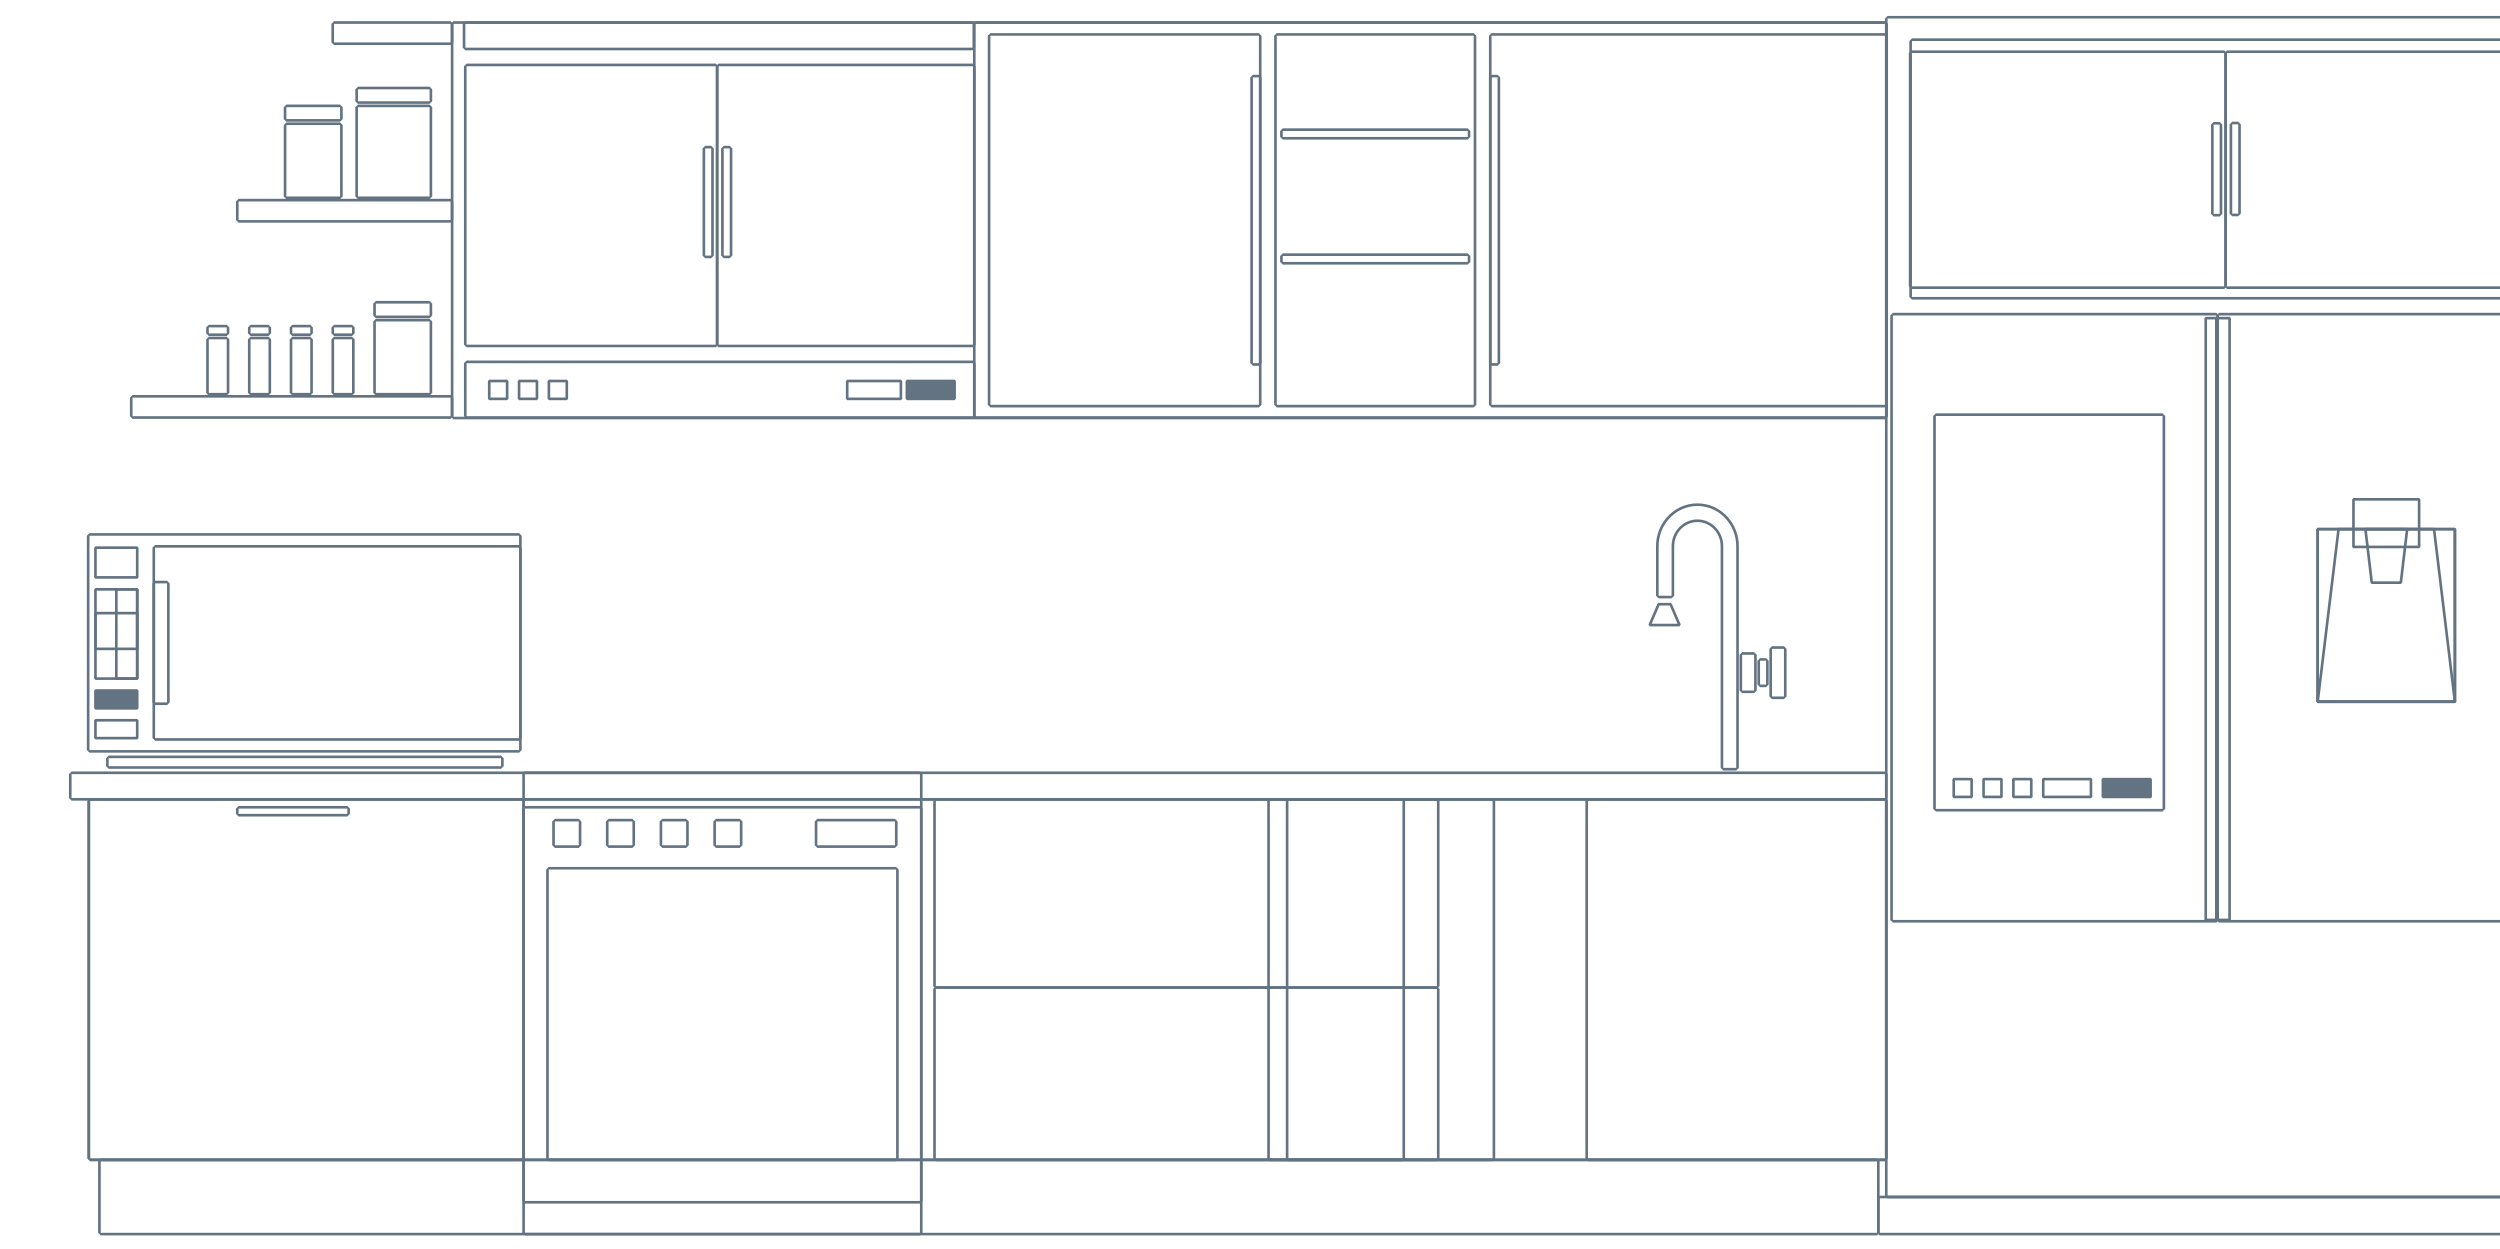<?xml version="1.0" encoding="UTF-8"?>
<svg xmlns="http://www.w3.org/2000/svg" width="943" height="471" viewBox="0 0 943 471" fill="none">
  <g clip-path="url(#clip0_782_21110)">
    <path fill-rule="evenodd" clip-rule="evenodd" d="M171 150L170 149H50L49 150V157L50 158H170L171 157V150ZM170 150V157H50V150H170Z" fill="#637382"></path>
    <path fill-rule="evenodd" clip-rule="evenodd" d="M163.031 40.433L162.031 39.433H135.025L134.025 40.433V74.111L135.025 75.111H162.031L163.031 74.111V40.433ZM162.031 40.433V74.111H135.025V40.433H162.031Z" fill="#637382"></path>
    <path fill-rule="evenodd" clip-rule="evenodd" d="M129.273 47.168L128.273 46.168H108.019L107.019 47.168V74.111L108.019 75.111H128.273L129.273 74.111V47.168ZM128.273 47.168V74.111H108.019V47.168H128.273Z" fill="#637382"></path>
    <path fill-rule="evenodd" clip-rule="evenodd" d="M163.031 121.26L162.031 120.26H141.777L140.777 121.26V148.202L141.777 149.202H162.031L163.031 148.202V121.26ZM162.031 121.26V148.202H141.777V121.26H162.031Z" fill="#637382"></path>
    <path fill-rule="evenodd" clip-rule="evenodd" d="M133.774 127.995L132.774 126.995H126.023L125.023 127.995V148.202L126.023 149.202H132.774L133.774 148.202V127.995ZM132.774 127.995V148.202H126.023V127.995H132.774Z" fill="#637382"></path>
    <path fill-rule="evenodd" clip-rule="evenodd" d="M118.021 127.995L117.021 126.995H110.27L109.27 127.995V148.202L110.27 149.202H117.021L118.021 148.202V127.995ZM117.021 127.995V148.202H110.27V127.995H117.021Z" fill="#637382"></path>
    <path fill-rule="evenodd" clip-rule="evenodd" d="M102.268 127.995L101.268 126.995H94.516L93.516 127.995V148.202L94.516 149.202H101.268L102.268 148.202V127.995ZM101.268 127.995V148.202H94.516V127.995H101.268Z" fill="#637382"></path>
    <path fill-rule="evenodd" clip-rule="evenodd" d="M86.514 127.995L85.514 126.995H78.762L77.762 127.995V148.202L78.762 149.202H85.514L86.514 148.202V127.995ZM85.514 127.995V148.202H78.762V127.995H85.514Z" fill="#637382"></path>
    <path fill-rule="evenodd" clip-rule="evenodd" d="M163.031 38.188L162.031 39.188H135.025L134.025 38.188V33.697L135.025 32.697H162.031L163.031 33.697V38.188ZM162.031 38.188V33.697H135.025V38.188H162.031Z" fill="#637382"></path>
    <path fill-rule="evenodd" clip-rule="evenodd" d="M129.273 44.923L128.273 45.923H108.019L107.019 44.923V40.433L108.019 39.433H128.273L129.273 40.433V44.923ZM128.273 44.923V40.433H108.019V44.923H128.273Z" fill="#637382"></path>
    <path fill-rule="evenodd" clip-rule="evenodd" d="M163.031 119.015L162.031 120.015H141.777L140.777 119.015V114.524L141.777 113.524H162.031L163.031 114.524V119.015ZM162.031 119.015V114.524H141.777V119.015H162.031Z" fill="#637382"></path>
    <path fill-rule="evenodd" clip-rule="evenodd" d="M133.774 125.75L132.774 126.75H126.023L125.023 125.75V123.505L126.023 122.505H132.774L133.774 123.505V125.75ZM132.774 125.75V123.505H126.023V125.75H132.774Z" fill="#637382"></path>
    <path fill-rule="evenodd" clip-rule="evenodd" d="M118.021 125.75L117.021 126.75H110.27L109.27 125.75V123.505L110.27 122.505H117.021L118.021 123.505V125.75ZM117.021 125.75V123.505H110.27V125.75H117.021Z" fill="#637382"></path>
    <path fill-rule="evenodd" clip-rule="evenodd" d="M102.268 125.75L101.268 126.75H94.516L93.516 125.75V123.505L94.516 122.505H101.268L102.268 123.505V125.75ZM101.268 125.75V123.505H94.516V125.75H101.268Z" fill="#637382"></path>
    <path fill-rule="evenodd" clip-rule="evenodd" d="M86.514 125.75L85.514 126.75H78.762L77.762 125.75V123.505L78.762 122.505H85.514L86.514 123.505V125.75ZM85.514 125.75V123.505H78.762V125.75H85.514Z" fill="#637382"></path>
    <path fill-rule="evenodd" clip-rule="evenodd" d="M171 76L170 75H90L89 76V83L90 84H170L171 83V76ZM170 76V83H90V76H170Z" fill="#637382"></path>
    <path fill-rule="evenodd" clip-rule="evenodd" d="M171 9L170 8H126L125 9V16L126 17H170L171 16V9ZM170 9V16H126V9H170Z" fill="#637382"></path>
    <path fill-rule="evenodd" clip-rule="evenodd" d="M712.159 9L711.159 8H171.034L170.034 9V157.183L171.034 158.183H711.159L712.159 157.183V9ZM711.159 9V157.183H171.034V9H711.159Z" fill="#637382"></path>
    <path fill-rule="evenodd" clip-rule="evenodd" d="M712 9L711 8H368L367 9V157L368 158H711L712 157V9ZM711 9V157H368V9H711Z" fill="#637382"></path>
    <path fill-rule="evenodd" clip-rule="evenodd" d="M174.534 9L175.534 8H366.829L367.829 9V17.981L366.829 18.981H175.534L174.534 17.981V9ZM175.534 9V17.981H366.829V9H175.534Z" fill="#637382"></path>
    <path fill-rule="evenodd" clip-rule="evenodd" d="M175 137L176 136H367L368 137V157L367 158H176L175 157V137ZM176 137V157H367V137H176Z" fill="#637382"></path>
    <path d="M360.077 143.712H342.073V150.447H360.077V143.712Z" fill="#637382"></path>
    <path fill-rule="evenodd" clip-rule="evenodd" d="M360.577 143.712L360.077 143.212H342.073L341.573 143.712V150.447L342.073 150.947H360.077L360.577 150.447V143.712ZM359.577 144.212V149.947H342.573V144.212H359.577Z" fill="#637382"></path>
    <path fill-rule="evenodd" clip-rule="evenodd" d="M340.322 143.712L339.822 143.212H319.568L319.068 143.712V150.447L319.568 150.947H339.822L340.322 150.447V143.712ZM339.322 144.212V149.947H320.068V144.212H339.322Z" fill="#637382"></path>
    <path fill-rule="evenodd" clip-rule="evenodd" d="M214.293 143.712L213.793 143.212H207.041L206.541 143.712V150.447L207.041 150.947H213.793L214.293 150.447V143.712ZM213.293 144.212V149.947H207.541V144.212H213.293Z" fill="#637382"></path>
    <path fill-rule="evenodd" clip-rule="evenodd" d="M203.041 143.712L202.541 143.212H195.789L195.289 143.712V150.447L195.789 150.947H202.541L203.041 150.447V143.712ZM202.041 144.212V149.947H196.289V144.212H202.041Z" fill="#637382"></path>
    <path fill-rule="evenodd" clip-rule="evenodd" d="M191.788 143.712L191.288 143.212H184.536L184.036 143.712V150.447L184.536 150.947H191.288L191.788 150.447V143.712ZM190.788 144.212V149.947H185.036V144.212H190.788Z" fill="#637382"></path>
    <path fill-rule="evenodd" clip-rule="evenodd" d="M712.159 13.491L711.159 12.491H562.625L561.625 13.491V152.692L562.625 153.692H711.159L712.159 152.692V13.491ZM711.159 13.491V152.692H562.625V13.491H711.159Z" fill="#637382"></path>
    <path fill-rule="evenodd" clip-rule="evenodd" d="M565.875 29.207L564.875 28.207H562.624L561.624 29.207V136.976L562.624 137.976H564.875L565.875 136.976V29.207ZM564.875 29.207V136.976H562.624V29.207H564.875Z" fill="#637382"></path>
    <path fill-rule="evenodd" clip-rule="evenodd" d="M372.58 13.491L373.58 12.491H474.854L475.854 13.491V152.692L474.854 153.692H373.58L372.58 152.692V13.491ZM373.58 13.491V152.692H474.854V13.491H373.58Z" fill="#637382"></path>
    <path fill-rule="evenodd" clip-rule="evenodd" d="M175 25L176 24H270L271 25V130L270 131H176L175 130V25ZM176 25V130H270V25H176Z" fill="#637382"></path>
    <path fill-rule="evenodd" clip-rule="evenodd" d="M269.251 56L268.251 55H266L265 56V96.414L266 97.414H268.251L269.251 96.414V56ZM268.251 56V96.414H266V56H268.251Z" fill="#637382"></path>
    <path fill-rule="evenodd" clip-rule="evenodd" d="M270 25L271 24H367L368 25V130L367 131H271L270 130V25ZM271 25V130H367V25H271Z" fill="#637382"></path>
    <path fill-rule="evenodd" clip-rule="evenodd" d="M276.251 56L275.251 55H273L272 56V96.414L273 97.414H275.251L276.251 96.414V56ZM275.251 56V96.414H273V56H275.251Z" fill="#637382"></path>
    <path fill-rule="evenodd" clip-rule="evenodd" d="M475.854 29.207L474.854 28.207H472.603L471.603 29.207V136.976L472.603 137.976H474.854L475.854 136.976V29.207ZM474.854 29.207V136.976H472.603V29.207H474.854Z" fill="#637382"></path>
    <path fill-rule="evenodd" clip-rule="evenodd" d="M480.605 13.491L481.605 12.491H555.873L556.873 13.491V152.692L555.873 153.692H481.605L480.605 152.692V13.491ZM481.605 13.491V152.692H555.873V13.491H481.605Z" fill="#637382"></path>
    <path fill-rule="evenodd" clip-rule="evenodd" d="M482.856 51.659L483.856 52.659H553.623L554.623 51.659V49.414L553.623 48.414H483.856L482.856 49.414V51.659ZM483.856 51.659V49.414H553.623V51.659H483.856Z" fill="#637382"></path>
    <path fill-rule="evenodd" clip-rule="evenodd" d="M482.856 98.808L483.856 99.808H553.623L554.623 98.808V96.563L553.623 95.563H483.856L482.856 96.563V98.808ZM483.856 98.808V96.563H553.623V98.808H483.856Z" fill="#637382"></path>
    <path fill-rule="evenodd" clip-rule="evenodd" d="M709 438L708 437H38L37 438V465L38 466H708L709 465V438ZM708 438V465H38V438H708Z" fill="#637382"></path>
    <path fill-rule="evenodd" clip-rule="evenodd" d="M712 437L711 438H34L33 437V302L34 301H711L712 302V437ZM711 437V302H34V437H711Z" fill="#637382"></path>
    <path fill-rule="evenodd" clip-rule="evenodd" d="M198 437L197 438H34L33 437V302L34 301H197L198 302V437ZM197 437V302H34V437H197Z" fill="#637382"></path>
    <path fill-rule="evenodd" clip-rule="evenodd" d="M90 304L89 305V307L90 308H131L132 307V305L131 304H90ZM90 305H131V307H90V305Z" fill="#637382"></path>
    <path fill-rule="evenodd" clip-rule="evenodd" d="M543 372L542 373H353L352 372V302L353 301H542L543 302V372ZM542 372V302H353V372H542Z" fill="#637382"></path>
    <path fill-rule="evenodd" clip-rule="evenodd" d="M543 373L542 372H353L352 373V437L353 438H542L543 437V373ZM542 373V437H353V373H542Z" fill="#637382"></path>
    <path fill-rule="evenodd" clip-rule="evenodd" d="M564 437L563 438H479L478 437V302L479 301H563L564 302V437ZM563 437V302H479V437H563Z" fill="#637382"></path>
    <path fill-rule="evenodd" clip-rule="evenodd" d="M530 437L529 438H486L485 437V302L486 301H529L530 302V437ZM529 437V302H486V437H529Z" fill="#637382"></path>
    <path fill-rule="evenodd" clip-rule="evenodd" d="M712 437L711 438H599L598 437V302L599 301H711L712 302V437ZM711 437V302H599V437H711Z" fill="#637382"></path>
    <path fill-rule="evenodd" clip-rule="evenodd" d="M712 292L711 291H27L26 292V301L27 302H711L712 301V292ZM711 292V301H27V292H711Z" fill="#637382"></path>
    <path fill-rule="evenodd" clip-rule="evenodd" d="M348 465L347 466H198L197 465V292L198 291H347L348 292V465ZM347 465V292H198V465H347Z" fill="#637382"></path>
    <path fill-rule="evenodd" clip-rule="evenodd" d="M348 453L347 454H198L197 453V305L198 304H347L348 305V453ZM347 453V305H198V453H347Z" fill="#637382"></path>
    <path fill-rule="evenodd" clip-rule="evenodd" d="M339 437L338 438H207L206 437V328L207 327H338L339 328V437ZM338 437V328H207V437H338Z" fill="#637382"></path>
    <path fill-rule="evenodd" clip-rule="evenodd" d="M338.572 309.856L337.572 308.856H308.315L307.315 309.856V318.836L308.315 319.836H337.572L338.572 318.836V309.856ZM337.572 309.856V318.836H308.315V309.856H337.572Z" fill="#637382"></path>
    <path fill-rule="evenodd" clip-rule="evenodd" d="M280.059 309.856L279.059 308.856H270.057L269.057 309.856V318.836L270.057 319.836H279.059L280.059 318.836V309.856ZM279.059 309.856V318.836H270.057V309.856H279.059Z" fill="#637382"></path>
    <path fill-rule="evenodd" clip-rule="evenodd" d="M259.804 309.856L258.804 308.856H249.802L248.802 309.856V318.836L249.802 319.836H258.804L259.804 318.836V309.856ZM258.804 309.856V318.836H249.802V309.856H258.804Z" fill="#637382"></path>
    <path fill-rule="evenodd" clip-rule="evenodd" d="M239.549 309.856L238.549 308.856H229.547L228.547 309.856V318.836L229.547 319.836H238.549L239.549 318.836V309.856ZM238.549 309.856V318.836H229.547V309.856H238.549Z" fill="#637382"></path>
    <path fill-rule="evenodd" clip-rule="evenodd" d="M219.295 309.856L218.295 308.856H209.293L208.293 309.856V318.836L209.293 319.836H218.295L219.295 318.836V309.856ZM218.295 309.856V318.836H209.293V309.856H218.295Z" fill="#637382"></path>
    <path fill-rule="evenodd" clip-rule="evenodd" d="M649.02 289.649L650.02 290.649H654.896L655.896 289.649V206.041C655.896 202.149 654.542 198.383 652.073 195.438C645.842 188.002 634.694 188.002 628.463 195.438C625.995 198.383 624.64 202.149 624.64 206.041V224.712L625.64 225.712H630.516L631.516 224.712V206.041C631.516 203.831 632.286 201.701 633.675 200.042C637.163 195.88 643.373 195.88 646.861 200.042C648.251 201.701 649.02 203.831 649.02 206.041V289.649ZM650.02 206.041C650.02 203.6 649.17 201.242 647.627 199.4C643.74 194.761 636.797 194.761 632.909 199.4C631.366 201.242 630.516 203.6 630.516 206.041V224.712H625.64V206.041C625.64 202.38 626.915 198.842 629.229 196.08C635.061 189.121 645.475 189.121 651.307 196.08C653.622 198.842 654.896 202.38 654.896 206.041V289.649H650.02V206.041Z" fill="#637382"></path>
    <path fill-rule="evenodd" clip-rule="evenodd" d="M662.647 246.99L661.647 245.99H657.146L656.146 246.99V260.462L657.146 261.462H661.647L662.647 260.462V246.99ZM661.647 246.99V260.462H657.146V246.99H661.647Z" fill="#637382"></path>
    <path fill-rule="evenodd" clip-rule="evenodd" d="M667.148 249.236L666.148 248.236H663.898L662.898 249.236V258.216L663.898 259.216H666.148L667.148 258.216V249.236ZM666.148 249.236V258.216H663.898V249.236H666.148Z" fill="#637382"></path>
    <path fill-rule="evenodd" clip-rule="evenodd" d="M667.399 244.745L668.399 243.745H672.9L673.9 244.745V262.707L672.9 263.707H668.399L667.399 262.707V244.745ZM668.399 244.745V262.707H672.9V244.745H668.399Z" fill="#637382"></path>
    <path fill-rule="evenodd" clip-rule="evenodd" d="M630.6 227.709L630.14 227.406H625.639L625.18 227.709L621.805 235.567L622.264 236.265H633.517L633.976 235.567L630.6 227.709ZM629.811 228.406L632.758 235.265H623.023L625.969 228.406H629.811Z" fill="#637382"></path>
    <path fill-rule="evenodd" clip-rule="evenodd" d="M196.789 202.087L195.789 201.087H33.752L32.752 202.087V282.914L33.752 283.914H195.789L196.789 282.914V202.087ZM195.789 202.087V282.914H33.752V202.087H195.789Z" fill="#637382"></path>
    <path d="M51.756 260.462H36.002V267.198H51.756V260.462Z" fill="#637382"></path>
    <path fill-rule="evenodd" clip-rule="evenodd" d="M52.256 260.462L51.756 259.962H36.002L35.502 260.462V267.198L36.002 267.698H51.756L52.256 267.198V260.462ZM51.256 260.962V266.698H36.502V260.962H51.256Z" fill="#637382"></path>
    <path fill-rule="evenodd" clip-rule="evenodd" d="M52.256 271.688L51.756 271.188H36.002L35.502 271.688V278.424L36.002 278.924H51.756L52.256 278.424V271.688ZM51.256 272.188V277.924H36.502V272.188H51.256Z" fill="#637382"></path>
    <path fill-rule="evenodd" clip-rule="evenodd" d="M52.256 206.577L51.756 206.077H36.002L35.502 206.577V217.803L36.002 218.303H51.756L52.256 217.803V206.577ZM51.256 207.077V217.303H36.502V207.077H51.256Z" fill="#637382"></path>
    <path fill-rule="evenodd" clip-rule="evenodd" d="M52.256 222.294L51.756 221.794H36.002L35.502 222.294V255.972L36.002 256.472H51.756L52.256 255.972V222.294ZM51.256 222.794V255.472H36.502V222.794H51.256Z" fill="#637382"></path>
    <path fill-rule="evenodd" clip-rule="evenodd" d="M52.256 222.294L51.756 221.794H43.879L43.379 222.294V255.972L43.879 256.472H51.756L52.256 255.972V222.294ZM51.256 222.794V255.472H44.379V222.794H51.256Z" fill="#637382"></path>
    <path fill-rule="evenodd" clip-rule="evenodd" d="M52.256 231.274L51.756 230.774H36.002L35.502 231.274V244.746L36.002 245.246H51.756L52.256 244.746V231.274ZM51.256 231.774V244.246H36.502V231.774H51.256Z" fill="#637382"></path>
    <path fill-rule="evenodd" clip-rule="evenodd" d="M196.789 206.577L195.789 205.577H58.507L57.507 206.577V278.424L58.507 279.424H195.789L196.789 278.424V206.577ZM195.789 206.577V278.424H58.507V206.577H195.789Z" fill="#637382"></path>
    <path fill-rule="evenodd" clip-rule="evenodd" d="M64.009 220.048L63.009 219.048H58.508L57.508 220.048V264.952L58.508 265.952H63.009L64.009 264.952V220.048ZM63.009 220.048V264.952H58.508V220.048H63.009Z" fill="#637382"></path>
    <path fill-rule="evenodd" clip-rule="evenodd" d="M190 289L189 290H41L40 289V286L41 285H189L190 286V289ZM189 289V286H41V289H189Z" fill="#637382"></path>
    <path fill-rule="evenodd" clip-rule="evenodd" d="M961 7L960 6H712L711 7V451L712 452H960L961 451V7ZM960 7V451H712V7H960Z" fill="#637382"></path>
    <path fill-rule="evenodd" clip-rule="evenodd" d="M967 465L966 466H709L708 465L708 452L709 451H966L967 452V465ZM966 465V452H709L709 465L966 465Z" fill="#637382"></path>
    <path fill-rule="evenodd" clip-rule="evenodd" d="M953.996 15.471L952.996 14.471H721.192L720.192 15.471V112.014L721.192 113.014H952.996L953.996 112.014V15.471ZM952.996 15.471V112.014H721.192V15.471H952.996Z" fill="#637382"></path>
    <path fill-rule="evenodd" clip-rule="evenodd" d="M954 20L953 19H840L839 20V108L840 109H953L954 108V20ZM953 20V108H840V20H953Z" fill="#637382"></path>
    <path fill-rule="evenodd" clip-rule="evenodd" d="M840 20L839 19H721L720 20V108L721 109H839L840 108V20ZM839 20V108H721V20H839Z" fill="#637382"></path>
    <path fill-rule="evenodd" clip-rule="evenodd" d="M838.251 47L837.251 46H835L834 47V80.678L835 81.678H837.251L838.251 80.678V47ZM837.251 47V80.678H835V47H837.251Z" fill="#637382"></path>
    <path fill-rule="evenodd" clip-rule="evenodd" d="M841 46.904L842 45.904H844.251L845.251 46.904V80.582L844.251 81.582H842L841 80.582V46.904ZM842 46.904V80.582H844.251V46.904H842Z" fill="#637382"></path>
    <path fill-rule="evenodd" clip-rule="evenodd" d="M961 119L960 118H837L836 119V347L837 348H960L961 347V119ZM960 119V347H837V119H960Z" fill="#637382"></path>
    <path fill-rule="evenodd" clip-rule="evenodd" d="M713 119L714 118H836L837 119V347L836 348H714L713 347V119ZM714 119V347H836V119H714Z" fill="#637382"></path>
    <path fill-rule="evenodd" clip-rule="evenodd" d="M816.714 156.918L815.714 155.918H730.194L729.194 156.918V305.101L730.194 306.101H815.714L816.714 305.101V156.918ZM815.714 156.918V305.101H730.194V156.918H815.714Z" fill="#637382"></path>
    <path fill-rule="evenodd" clip-rule="evenodd" d="M831.5 120L832 119.5H836L836.5 120V347L836 347.5H832L831.5 347V120ZM832.5 120.5V346.5H835.5V120.5H832.5Z" fill="#637382"></path>
    <path fill-rule="evenodd" clip-rule="evenodd" d="M835.5 120L836 119.5H841L841.5 120V347L841 347.5H836L835.5 347V120ZM836.5 120.5V346.5H840.5V120.5H836.5Z" fill="#637382"></path>
    <path fill-rule="evenodd" clip-rule="evenodd" d="M926.489 199.577L925.989 199.077H874.227L873.727 199.577V264.687L874.227 265.187H925.989L926.489 264.687V199.577ZM925.489 200.077V264.187H874.727V200.077H925.489Z" fill="#637382"></path>
    <path fill-rule="evenodd" clip-rule="evenodd" d="M926.489 199.577L925.989 199.077H874.227L873.727 199.577V264.687L874.227 265.187H925.989L926.489 264.687V199.577ZM925.489 200.077V264.187H874.727V200.077H925.489Z" fill="#637382"></path>
    <path fill-rule="evenodd" clip-rule="evenodd" d="M918.609 199.516L918.112 199.077H882.104L881.608 199.516L873.731 264.627L874.227 265.187H925.989L926.486 264.627L918.609 199.516ZM917.669 200.077L925.425 264.187H874.791L882.547 200.077H917.669Z" fill="#637382"></path>
    <path fill-rule="evenodd" clip-rule="evenodd" d="M912.986 188.351L912.486 187.851H887.73L887.23 188.351V206.312L887.73 206.812H912.486L912.986 206.312V188.351ZM911.986 188.851V205.812H888.23V188.851H911.986Z" fill="#637382"></path>
    <path fill-rule="evenodd" clip-rule="evenodd" d="M906.085 219.842L905.588 220.283H894.629L894.133 219.842L891.735 199.635L892.232 199.076H907.985L908.482 199.635L906.085 219.842ZM905.144 219.283L907.423 200.076H892.795L895.073 219.283H905.144Z" fill="#637382"></path>
    <path d="M811.213 293.875H793.209V300.61H811.213V293.875Z" fill="#637382"></path>
    <path fill-rule="evenodd" clip-rule="evenodd" d="M811.713 293.875L811.213 293.375H793.209L792.709 293.875V300.61L793.209 301.11H811.213L811.713 300.61V293.875ZM810.713 294.375V300.11H793.709V294.375H810.713Z" fill="#637382"></path>
    <path fill-rule="evenodd" clip-rule="evenodd" d="M789.208 293.875L788.708 293.375H770.704L770.204 293.875V300.61L770.704 301.11H788.708L789.208 300.61V293.875ZM788.208 294.375V300.11H771.204V294.375H788.208Z" fill="#637382"></path>
    <path fill-rule="evenodd" clip-rule="evenodd" d="M766.702 293.875L766.202 293.375H759.451L758.951 293.875V300.61L759.451 301.11H766.202L766.702 300.61V293.875ZM765.702 294.375V300.11H759.951V294.375H765.702Z" fill="#637382"></path>
    <path fill-rule="evenodd" clip-rule="evenodd" d="M755.45 293.875L754.95 293.375H748.199L747.699 293.875V300.61L748.199 301.11H754.95L755.45 300.61V293.875ZM754.45 294.375V300.11H748.699V294.375H754.45Z" fill="#637382"></path>
    <path fill-rule="evenodd" clip-rule="evenodd" d="M744.197 293.875L743.697 293.375H736.946L736.446 293.875V300.61L736.946 301.11H743.697L744.197 300.61V293.875ZM743.197 294.375V300.11H737.446V294.375H743.197Z" fill="#637382"></path>
  </g>
  <defs>
    <clipPath id="clip0_782_21110">
      <rect width="943" height="471" fill="white"></rect>
    </clipPath>
  </defs>
</svg>
